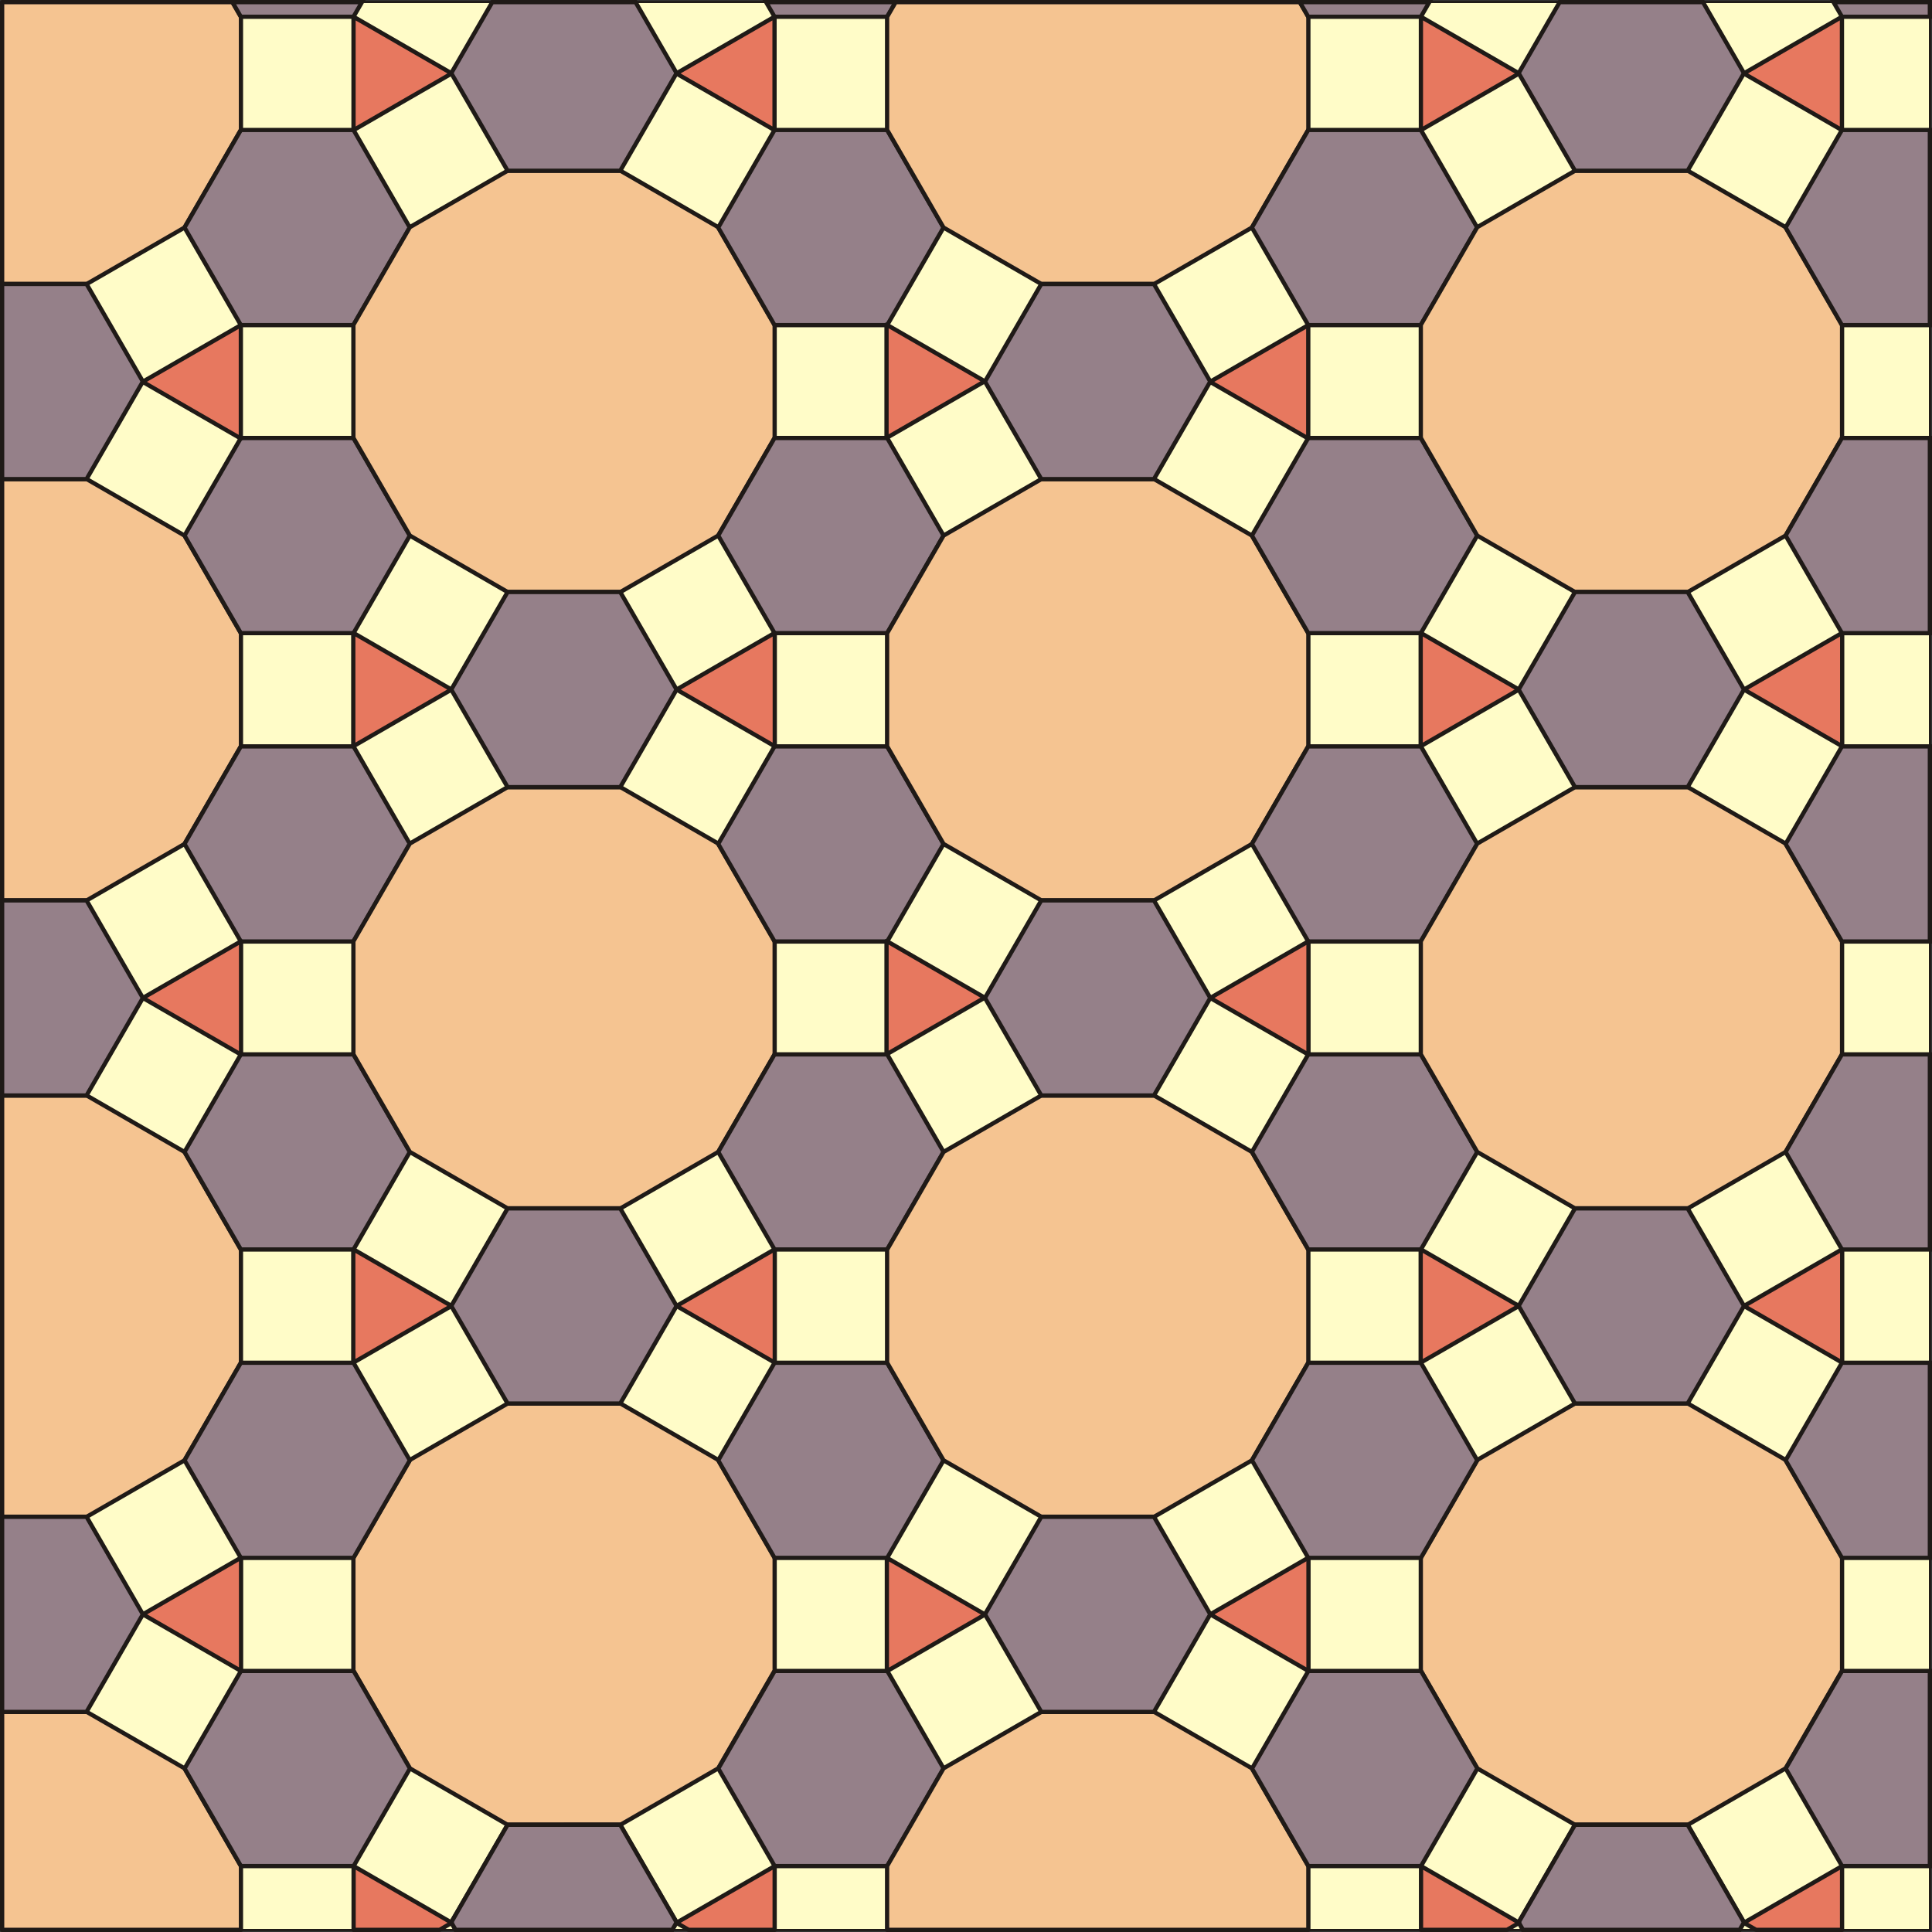 <svg xmlns="http://www.w3.org/2000/svg" xml:space="preserve" width="282.548" height="282.548" style="fill-rule:evenodd" viewBox="0 0 79.741 79.741" id="svg3241" version="1.1"><rect x="0" y="0" width="79.741" height="79.741" fill="#333333" stroke="none"/><defs id="defs3243"><style type="text/css" id="style3245">.str0,.str1,.str2{stroke:#1f1a17;stroke-width:.076}.str1,.str2{stroke-width:.176}.str1{stroke-linejoin:round}.fil2{fill:#958089}.fil3{fill:#e7785f}.fil1{fill:#f5c491}</style></defs><g id="Layer_x0020_1" transform="translate(-65.51 -77.919)"><path class="str0" id="polygon3249" style="fill:#fffcc8;stroke:#1f1a17;stroke-width:.076" d="M65.598 157.572V78.007h79.565v79.565z"/><g id="_136240864"><path id="_22255272" class="fil1 str1" style="fill:#f5c491;stroke:#1f1a17;stroke-width:.176;stroke-linejoin:round" d="m71.109 149.74 2.017 1.165 1.164 2.017 1.165 2.018v2.632h-9.857v-8.996H69.092z"/><path id="_22252768" class="fil1 str1" style="fill:#f5c491;stroke:#1f1a17;stroke-width:.176;stroke-linejoin:round" d="M88.79 135.848h2.33l2.016 1.164 2.018 1.165 1.164 2.018 1.165 2.017v4.658l-1.165 2.018-1.164 2.017-2.018 1.165-2.017 1.164-2.33.001H86.46l-2.017-1.165-2.017-1.165-1.165-2.017-1.165-2.018v-4.658l1.165-2.017 1.165-2.018 2.017-1.165 2.017-1.164z"/><path id="_22252184" class="fil1 str1" style="fill:#f5c491;stroke:#1f1a17;stroke-width:.176;stroke-linejoin:round" d="m71.108 124.3 2.018 1.164 1.164 2.018 1.165 2.017V134.158l-1.165 2.017-1.164 2.017-2.018 1.165-2.017 1.165H65.598v-17.387H69.092z"/><path id="_22251800" class="fil1 str1" style="fill:#f5c491;stroke:#1f1a17;stroke-width:.176;stroke-linejoin:round" d="m71.108 98.859 2.018 1.165 1.164 2.017 1.165 2.017V108.717l-1.165 2.017-1.164 2.018-2.018 1.164-2.017 1.165H65.598V97.694H69.091z"/><path id="_22251032" class="fil1 str1" style="fill:#f5c491;stroke:#1f1a17;stroke-width:.176;stroke-linejoin:round" d="m75.455 83.276-1.165 2.018-1.165 2.017-2.017 1.165-2.017 1.164H65.598V78.007h9.504l.353.61v2.33z"/><path id="_22244216" class="fil2 str2" style="fill:#958089;stroke:#1f1a17;stroke-width:.176" d="m70.245 91.654 1.162 2.013-1.162 2.014-1.163 2.013h-3.484V89.64h3.484z"/><path id="_22243848" class="fil2 str2" style="fill:#958089;stroke:#1f1a17;stroke-width:.176" d="m70.245 117.095 1.162 2.013-1.162 2.014-1.163 2.013h-3.484v-8.054h3.484z"/><path id="_137086792" class="fil2 str2" style="fill:#958089;stroke:#1f1a17;stroke-width:.176" d="m70.245 142.535 1.162 2.014-1.162 2.013-1.163 2.014h-3.484v-8.054h3.484z"/><path id="_136119536" class="fil2 str2" style="fill:#958089;stroke:#1f1a17;stroke-width:.176" d="m81.263 85.297 1.162 2.014-1.162 2.013-1.163 2.014h-4.649l-1.163-2.014-1.162-2.013 1.162-2.014 1.163-2.013h4.65z"/><path id="_136127400" class="fil2 str2" style="fill:#958089;stroke:#1f1a17;stroke-width:.176" d="m81.263 110.738 1.163 2.013-1.163 2.014-1.162 2.013h-4.65l-1.163-2.013-1.162-2.014 1.162-2.013 1.163-2.013h4.65z"/><path id="_22089808" class="fil2 str2" style="fill:#958089;stroke:#1f1a17;stroke-width:.176" d="m81.263 136.179 1.163 2.013-1.163 2.014-1.162 2.013h-4.65l-1.163-2.013-1.162-2.014 1.162-2.013 1.163-2.014h4.65z"/><path id="_21430776" class="fil2 str2" style="fill:#958089;stroke:#1f1a17;stroke-width:.176" d="m75.45 78.61-.347-.603h5.346l-.349.603h-2.325z"/><path id="_136798888" class="fil2 str2" style="fill:#958089;stroke:#1f1a17;stroke-width:.176" d="m81.263 98.01 1.163 2.014-1.163 2.013-1.162 2.014h-4.65l-1.163-2.014-1.162-2.013 1.162-2.014 1.163-2.013h4.65z"/><path id="_136895240" class="fil2 str2" style="fill:#958089;stroke:#1f1a17;stroke-width:.176" d="m81.263 123.451 1.163 2.013-1.163 2.014-1.162 2.013h-4.65l-1.163-2.013-1.162-2.014 1.162-2.013 1.163-2.014h4.65z"/><path id="_22207288" class="fil3 str1" style="fill:#e7785f;stroke:#1f1a17;stroke-width:.176;stroke-linejoin:round" d="m73.424 94.849 2.027 1.17v-4.681l-2.027 1.17-2.026 1.17z"/><path id="_22203992" class="fil2 str2" style="fill:#958089;stroke:#1f1a17;stroke-width:.176" d="m81.268 148.899 1.162 2.014-1.162 2.013-1.163 2.014h-4.65l-1.162-2.014-1.163-2.013 1.163-2.014 1.162-2.013h4.65z"/><path id="_22233920" class="fil3 str1" style="fill:#e7785f;stroke:#1f1a17;stroke-width:.176;stroke-linejoin:round" d="m73.434 120.278 2.026 1.171v-4.682l-2.026 1.171-2.027 1.17z"/><path id="_22248544" class="fil3 str1" style="fill:#e7785f;stroke:#1f1a17;stroke-width:.176;stroke-linejoin:round" d="m73.434 145.719 2.026 1.17v-4.681l-2.026 1.17-2.027 1.171z"/><path id="_22234504" class="fil1 str1" style="fill:#f5c491;stroke:#1f1a17;stroke-width:.176;stroke-linejoin:round" d="M88.79 110.407h2.329l2.017 1.165 2.018 1.165 1.164 2.017 1.165 2.017V121.43l-1.165 2.017-1.164 2.017-2.018 1.165-2.017 1.165H86.46l-2.017-1.165-2.017-1.165-1.165-2.017-1.165-2.017V116.771l1.165-2.017 1.165-2.018 2.017-1.164 2.017-1.165z"/><path id="_22235024" class="fil1 str1" style="fill:#f5c491;stroke:#1f1a17;stroke-width:.176;stroke-linejoin:round" d="M88.79 84.966h2.329l2.017 1.165 2.017 1.165 1.165 2.017 1.165 2.017v4.66l-1.165 2.016-1.165 2.018-2.017 1.164-2.017 1.165H86.46l-2.017-1.165-2.017-1.164-1.165-2.018-1.165-2.017V91.33l1.165-2.017 1.165-2.017 2.017-1.165 2.017-1.165z"/><path id="_22236944" class="fil3 str1" style="fill:#e7785f;stroke:#1f1a17;stroke-width:.176;stroke-linejoin:round" d="m82.127 82.12-2.026 1.171V78.61l2.026 1.17 2.027 1.17z"/><path id="_22236768" class="fil3 str1" style="fill:#e7785f;stroke:#1f1a17;stroke-width:.176;stroke-linejoin:round" d="m82.117 107.55-2.026 1.171v-4.682l2.026 1.171 2.027 1.17z"/><path id="_22238072" class="fil3 str1" style="fill:#e7785f;stroke:#1f1a17;stroke-width:.176;stroke-linejoin:round" d="m82.117 132.991-2.026 1.17v-4.681l2.026 1.17 2.027 1.171z"/><path id="_22239248" class="fil2 str2" style="fill:#958089;stroke:#1f1a17;stroke-width:.176" d="m103.291 85.297 1.162 2.014-1.162 2.013-1.163 2.014h-4.65l-1.162-2.014-1.163-2.013 1.163-2.014 1.162-2.013h4.65z"/><path id="_22240440" class="fil2 str2" style="fill:#958089;stroke:#1f1a17;stroke-width:.176" d="m103.291 110.738 1.163 2.013-1.163 2.014-1.162 2.013h-4.65l-1.163-2.013-1.163-2.014 1.163-2.013 1.162-2.013h4.651z"/><path id="_22241064" class="fil2 str2" style="fill:#958089;stroke:#1f1a17;stroke-width:.176" d="m103.291 136.179 1.163 2.013-1.163 2.014-1.162 2.013h-4.65l-1.163-2.013-1.162-2.014 1.162-2.013 1.163-2.014h4.65z"/><path id="_22242288" class="fil2 str2" style="fill:#958089;stroke:#1f1a17;stroke-width:.176" d="m97.478 78.61-.348-.603h5.347l-.349.603h-2.325z"/><path id="_22204312" class="fil2 str2" style="fill:#958089;stroke:#1f1a17;stroke-width:.176" d="m103.291 98.01 1.163 2.014-1.163 2.013-1.162 2.014h-4.65l-1.163-2.014-1.163-2.013 1.163-2.014 1.162-2.013h4.651z"/><path id="_136226160" class="fil2 str2" style="fill:#958089;stroke:#1f1a17;stroke-width:.176" d="m103.291 123.451 1.163 2.013-1.163 2.014-1.162 2.013h-4.65l-1.163-2.013-1.162-2.014 1.162-2.013 1.163-2.014h4.65z"/><path id="_136122400" class="fil2 str2" style="fill:#958089;stroke:#1f1a17;stroke-width:.176" d="m103.296 148.899 1.162 2.014-1.162 2.013-1.163 2.014h-4.65l-1.163-2.014-1.162-2.013 1.162-2.014 1.163-2.013h4.65z"/><path id="_136186904" class="fil2 str2" style="fill:#958089;stroke:#1f1a17;stroke-width:.176" d="m92.273 155.248 1.162 2.014-.179.31h-8.941l-.18-.31 1.163-2.014 1.162-2.013h4.65z"/><path id="_21429944" class="fil2 str2" style="fill:#958089;stroke:#1f1a17;stroke-width:.176" d="m92.273 104.367 1.162 2.013-1.162 2.014-1.163 2.013h-4.65l-1.162-2.013-1.163-2.014 1.163-2.013 1.162-2.014h4.65z"/><path id="_22133520" class="fil2 str2" style="fill:#958089;stroke:#1f1a17;stroke-width:.176" d="m92.273 129.807 1.162 2.014-1.162 2.013-1.163 2.014h-4.65l-1.162-2.014-1.163-2.013 1.163-2.014 1.162-2.013h4.65z"/><path id="_22024680" class="fil2 str2" style="fill:#958089;stroke:#1f1a17;stroke-width:.176" d="m92.273 155.248 1.162 2.014-.179.31h-8.941l-.18-.31 1.163-2.014 1.162-2.013h4.65z"/><path id="_22198632" class="fil2 str2" style="fill:#958089;stroke:#1f1a17;stroke-width:.176" d="m92.273 82.953-1.163 2.013h-4.65l-1.162-2.013-1.163-2.014 1.163-2.013.53-.919h5.914l.53.919 1.163 2.013z"/><path id="_22245984" class="fil3 str1" style="fill:#e7785f;stroke:#1f1a17;stroke-width:.176;stroke-linejoin:round" d="M83.653 157.572h-3.548V154.94l2.027 1.17 2.026 1.17z"/><path id="_22245240" class="fil3 str1" style="fill:#e7785f;stroke:#1f1a17;stroke-width:.176;stroke-linejoin:round" d="m95.452 82.12 2.026 1.171V78.61l-2.026 1.17-2.027 1.17z"/><path id="_136245048" class="fil3 str1" style="fill:#e7785f;stroke:#1f1a17;stroke-width:.176;stroke-linejoin:round" d="m95.462 107.55 2.026 1.171v-4.681l-2.026 1.17-2.027 1.17z"/><path id="_22243400" class="fil3 str1" style="fill:#e7785f;stroke:#1f1a17;stroke-width:.176;stroke-linejoin:round" d="m95.462 132.991 2.026 1.17v-4.681l-2.026 1.17-2.027 1.171z"/><path id="_136186216" class="fil3 str1" style="fill:#e7785f;stroke:#1f1a17;stroke-width:.176;stroke-linejoin:round" d="M93.935 157.572h3.548V154.94l-2.026 1.17-2.027 1.17z"/><path id="_136763456" class="fil1 str1" style="fill:#f5c491;stroke:#1f1a17;stroke-width:.176;stroke-linejoin:round" d="M110.818 148.576h2.329l2.017 1.165 2.018 1.164 1.164 2.018 1.165 2.017v2.632h-17.387v-2.632l1.165-2.017 1.165-2.018 2.017-1.164 2.017-1.165z"/><path id="_22200392" class="fil1 str1" style="fill:#f5c491;stroke:#1f1a17;stroke-width:.176;stroke-linejoin:round" d="M132.846 135.848h2.329l2.017 1.165 2.017 1.164 1.165 2.018 1.165 2.017V146.871l-1.165 2.017-1.165 2.017-2.017 1.165-2.017 1.165H130.516l-2.017-1.165-2.017-1.165-1.165-2.017-1.165-2.018v-4.658l1.165-2.017 1.165-2.018 2.017-1.164 2.017-1.165z"/><path id="_22201104" class="fil1 str1" style="fill:#f5c491;stroke:#1f1a17;stroke-width:.176;stroke-linejoin:round" d="M110.818 123.135h2.329l2.017 1.165 2.018 1.165 1.164 2.017 1.165 2.017V134.158l-1.165 2.017-1.164 2.017-2.018 1.165-2.017 1.165H108.488l-2.017-1.165-2.017-1.165-1.165-2.017-1.165-2.017V129.499l1.165-2.017 1.165-2.018 2.017-1.164 2.017-1.165z"/><path id="_22201672" class="fil1 str1" style="fill:#f5c491;stroke:#1f1a17;stroke-width:.176;stroke-linejoin:round" d="M110.817 97.695h2.33l2.017 1.164 2.017 1.165 1.165 2.017 1.165 2.017V108.717l-1.165 2.017-1.165 2.018-2.017 1.164-2.017 1.165H108.488l-2.017-1.165-2.017-1.164-1.165-2.018-1.165-2.017V104.058l1.165-2.017 1.165-2.017 2.017-1.165 2.017-1.165z"/><path id="_136187544" class="fil1 str1" style="fill:#f5c491;stroke:#1f1a17;stroke-width:.176;stroke-linejoin:round" d="m119.511 83.276-1.165 2.018-1.165 2.017-2.017 1.165-2.017 1.164H108.488l-2.017-1.164-2.018-1.165-1.164-2.017-1.165-2.018V78.617l.353-.61h16.681l.353.61v2.33z"/><path id="_22097000" class="fil2 str2" style="fill:#958089;stroke:#1f1a17;stroke-width:.176" d="m114.301 91.654 1.162 2.014-1.162 2.013-1.163 2.013h-4.65l-1.162-2.013-1.163-2.013 1.163-2.014 1.162-2.013h4.65z"/><path id="_136767920" class="fil2 str2" style="fill:#958089;stroke:#1f1a17;stroke-width:.176" d="m114.301 117.095 1.162 2.013-1.162 2.014-1.163 2.013h-4.65l-1.162-2.013-1.163-2.014 1.163-2.013 1.162-2.014h4.65z"/><path id="_22276400" class="fil2 str2" style="fill:#958089;stroke:#1f1a17;stroke-width:.176" d="m114.301 142.535 1.162 2.014-1.162 2.013-1.163 2.014h-4.65l-1.162-2.014-1.163-2.013 1.163-2.014 1.162-2.013h4.65z"/><path id="_22202256" class="fil2 str2" style="fill:#958089;stroke:#1f1a17;stroke-width:.176" d="m125.319 85.297 1.162 2.014-1.162 2.013-1.163 2.014h-4.65l-1.162-2.013-1.163-2.014 1.163-2.014 1.162-2.013h4.65z"/><path id="_22010688" class="fil2 str2" style="fill:#958089;stroke:#1f1a17;stroke-width:.176" d="m125.319 110.738 1.162 2.014-1.162 2.013-1.163 2.013-2.325.001h-2.324l-1.163-2.014-1.163-2.013 1.163-2.014 1.162-2.013h4.65z"/><path id="_22241752" class="fil2 str2" style="fill:#958089;stroke:#1f1a17;stroke-width:.176" d="m125.319 136.179 1.163 2.013-1.163 2.014-1.163 2.013h-4.649l-1.163-2.013-1.162-2.014 1.162-2.013 1.163-2.014h4.649z"/><path id="_22231784" class="fil2 str2" style="fill:#958089;stroke:#1f1a17;stroke-width:.176" d="m119.506 78.61-.348-.603h5.346l-.348.603h-2.325z"/><path id="_136763168" class="fil2 str2" style="fill:#958089;stroke:#1f1a17;stroke-width:.176" d="m125.319 98.01 1.162 2.014-1.162 2.013-1.163 2.014h-4.649l-1.163-2.014-1.163-2.013 1.163-2.014 1.162-2.013h4.65z"/><path id="_136767224" class="fil2 str2" style="fill:#958089;stroke:#1f1a17;stroke-width:.176" d="m125.319 123.451 1.163 2.013-1.163 2.014-1.163 2.013h-4.649l-1.163-2.013-1.162-2.014 1.162-2.013 1.163-2.014h4.649z"/><path id="_136419584" class="fil3 str1" style="fill:#e7785f;stroke:#1f1a17;stroke-width:.176;stroke-linejoin:round" d="m117.48 94.849 2.026 1.17.001-2.34v-2.341l-2.027 1.17-2.027 1.17z"/><path id="_136188816" class="fil2 str2" style="fill:#958089;stroke:#1f1a17;stroke-width:.176" d="m125.323 148.899 1.163 2.014-1.162 2.013-1.163 2.014h-4.65l-1.163-2.014-1.162-2.013 1.162-2.014 1.163-2.013h4.65z"/><path id="_136762608" class="fil3 str1" style="fill:#e7785f;stroke:#1f1a17;stroke-width:.176;stroke-linejoin:round" d="m117.49 120.278 2.026 1.171v-4.681l-2.026 1.17-2.027 1.17z"/><path id="_22099232" class="fil3 str1" style="fill:#e7785f;stroke:#1f1a17;stroke-width:.176;stroke-linejoin:round" d="m117.49 145.719 2.026 1.17v-4.681l-2.026 1.171-2.027 1.17z"/><path id="_136121336" class="fil1 str1" style="fill:#f5c491;stroke:#1f1a17;stroke-width:.176;stroke-linejoin:round" d="M132.845 110.407h2.33l2.017 1.165 2.017 1.165 1.165 2.017 1.165 2.017V121.43l-1.165 2.017-1.165 2.018-2.017 1.164-2.017 1.165H130.516l-2.017-1.165-2.017-1.164-1.165-2.018-1.165-2.017V116.771l1.165-2.017 1.165-2.017 2.017-1.165 2.017-1.165z"/><path id="_137053984" class="fil1 str1" style="fill:#f5c491;stroke:#1f1a17;stroke-width:.176;stroke-linejoin:round" d="M132.845 84.967h2.33l2.017 1.164 2.017 1.165 1.165 2.017 1.165 2.017v4.66l-1.165 2.017-1.165 2.017-2.017 1.165-2.017 1.164H130.516l-2.017-1.164-2.018-1.165-1.164-2.017-1.165-2.018V91.33l1.165-2.017 1.164-2.017 2.018-1.165 2.017-1.165z"/><path id="_136419992" class="fil3 str1" style="fill:#e7785f;stroke:#1f1a17;stroke-width:.176;stroke-linejoin:round" d="m126.183 82.12-2.027 1.171V78.61l2.027 1.17 2.026 1.17z"/><path id="_22196312" class="fil3 str1" style="fill:#e7785f;stroke:#1f1a17;stroke-width:.176;stroke-linejoin:round" d="m126.173 107.55-2.026 1.171v-4.681l2.026 1.17 2.027 1.17z"/><path id="_136419416" class="fil3 str1" style="fill:#e7785f;stroke:#1f1a17;stroke-width:.176;stroke-linejoin:round" d="m126.173 132.991-2.026 1.17v-4.681l2.026 1.17 2.027 1.171z"/><path id="_22238304" class="fil2 str2" style="fill:#958089;stroke:#1f1a17;stroke-width:.176" d="M145.163 91.338H141.534l-1.162-2.013-1.163-2.014 1.163-2.014 1.162-2.013H145.163z"/><path id="_22237720" class="fil2 str2" style="fill:#958089;stroke:#1f1a17;stroke-width:.176" d="m145.163 116.778-1.304.001h-2.325l-1.162-2.014-1.163-2.013 1.163-2.014 1.162-2.013H145.163z"/><path id="_22237136" class="fil2 str2" style="fill:#958089;stroke:#1f1a17;stroke-width:.176" d="M145.163 142.219h-3.628l-1.163-2.013-1.163-2.014 1.163-2.013 1.162-2.014h3.629z"/><path id="_22236552" class="fil2 str2" style="fill:#958089;stroke:#1f1a17;stroke-width:.176" d="M141.186 78.007h3.977v.603H141.534z"/><path id="_22235968" class="fil2 str2" style="fill:#958089;stroke:#1f1a17;stroke-width:.176" d="M145.163 104.051H141.534l-1.162-2.014-1.163-2.013 1.163-2.014 1.162-2.013H145.163z"/><path id="_22235248" class="fil2 str2" style="fill:#958089;stroke:#1f1a17;stroke-width:.176" d="M145.163 129.491h-3.628l-1.163-2.013-1.163-2.014 1.163-2.013 1.162-2.014h3.629z"/><path id="_22234664" class="fil2 str2" style="fill:#958089;stroke:#1f1a17;stroke-width:.176" d="M145.163 154.94h-3.624l-1.163-2.014-1.162-2.013 1.162-2.014 1.163-2.013h3.624z"/><path id="_22234080" class="fil2 str2" style="fill:#958089;stroke:#1f1a17;stroke-width:.176" d="m136.329 155.248 1.162 2.014-.179.31h-8.942l-.179-.31 1.163-2.014 1.162-2.013h4.65z"/><path id="_22233512" class="fil2 str2" style="fill:#958089;stroke:#1f1a17;stroke-width:.176" d="m136.328 104.367 1.163 2.013-1.162 2.014-1.163 2.013h-4.65l-1.162-2.013-1.163-2.014 1.163-2.013 1.162-2.014h4.65z"/><path id="_22204208" class="fil2 str2" style="fill:#958089;stroke:#1f1a17;stroke-width:.176" d="m136.329 129.807 1.162 2.014-1.162 2.013-1.163 2.014h-4.65l-1.162-2.014-1.163-2.013 1.163-2.014 1.162-2.013h4.65z"/><path id="_22203040" class="fil2 str2" style="fill:#958089;stroke:#1f1a17;stroke-width:.176" d="m136.329 155.248 1.162 2.014-.179.31h-8.942l-.179-.31 1.163-2.014 1.162-2.013h4.65z"/><path id="_22202456" class="fil2 str2" style="fill:#958089;stroke:#1f1a17;stroke-width:.176" d="m136.328 82.953-1.162 2.013h-4.65l-1.163-2.013-1.162-2.014 1.162-2.013.531-.919h5.914l.53.919 1.163 2.013z"/><path id="_22201872" class="fil3 str1" style="fill:#e7785f;stroke:#1f1a17;stroke-width:.176;stroke-linejoin:round" d="M127.709 157.572h-3.548V154.94l2.027 1.17 2.026 1.17z"/><path id="_22201288" class="fil3 str1" style="fill:#e7785f;stroke:#1f1a17;stroke-width:.176;stroke-linejoin:round" d="m139.508 82.12 2.026 1.171v-4.68l-2.026 1.17-2.027 1.17z"/><path id="_22200568" class="fil3 str1" style="fill:#e7785f;stroke:#1f1a17;stroke-width:.176;stroke-linejoin:round" d="m139.517 107.55 2.027 1.171v-4.681l-2.027 1.17-2.026 1.17z"/><path id="_22199984" class="fil3 str1" style="fill:#e7785f;stroke:#1f1a17;stroke-width:.176;stroke-linejoin:round" d="m139.517 132.991 2.027 1.17v-4.681l-2.027 1.171-2.026 1.17z"/><path id="_22199400" class="fil3 str1" style="fill:#e7785f;stroke:#1f1a17;stroke-width:.176;stroke-linejoin:round" d="M137.991 157.572h3.548V154.94l-2.027 1.17-2.026 1.17z"/><path id="_22276456" class="fil3 str1" style="fill:#e7785f;stroke:#1f1a17;stroke-width:.176;stroke-linejoin:round" d="m104.127 94.826-2.027 1.17v-4.68l2.027 1.17 2.026 1.17z"/><path id="_136240640" class="fil3 str1" style="fill:#e7785f;stroke:#1f1a17;stroke-width:.176;stroke-linejoin:round" d="m104.127 120.267-2.027 1.17v-4.681l2.027 1.171 2.026 1.17z"/><path id="_136240520" class="fil3 str1" style="fill:#e7785f;stroke:#1f1a17;stroke-width:.176;stroke-linejoin:round" d="m104.141 145.727-2.026 1.17-.001-2.341v-2.34l2.027 1.17 2.027 1.17z"/></g><path class="str0" id="polygon3335" style="fill:none;stroke:#1f1a17;stroke-width:.076" d="M65.598 157.572V78.007h79.565v79.565z"/></g></svg>